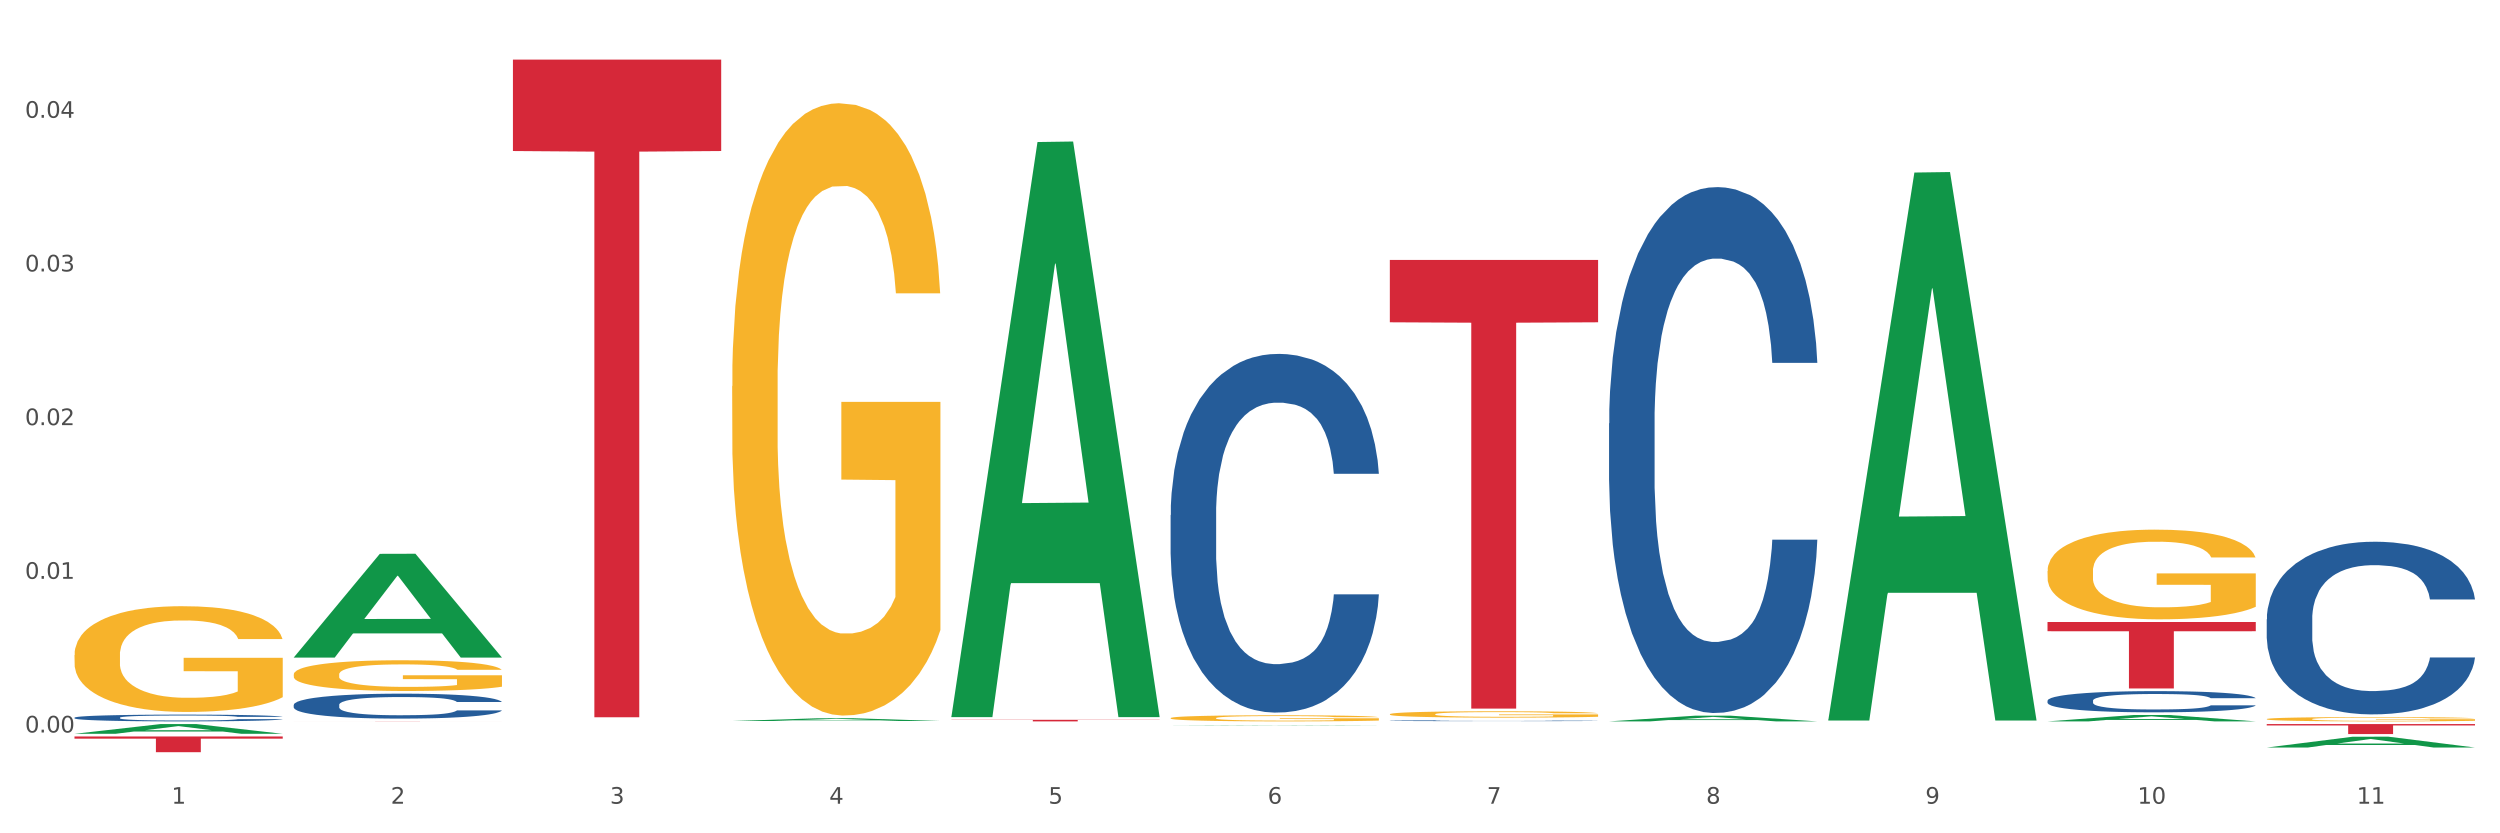 <?xml version="1.0" encoding="utf-8" standalone="no"?>
<!DOCTYPE svg PUBLIC "-//W3C//DTD SVG 1.1//EN"
  "http://www.w3.org/Graphics/SVG/1.1/DTD/svg11.dtd">
<svg xmlns:xlink="http://www.w3.org/1999/xlink" width="1080pt" height="360pt" viewBox="0 0 1080 360" xmlns="http://www.w3.org/2000/svg" version="1.1">
 <rect x="0" y="0" width="1080" height="360" fill="#333333" stroke="none"/>
 <defs>
  <style type="text/css">*{stroke-linejoin: round; stroke-linecap: butt}</style>
 </defs>
 <g id="figure_1">
  <g id="patch_1">
   <path d="M 0 360 
L 1080 360 
L 1080 0 
L 0 0 
z
" style="fill: #ffffff; stroke: #ffffff; stroke-linejoin: miter"/>
  </g>
  <g id="axes_1">
   <g id="matplotlib.axis_1">
    <g id="xtick_1">
     <g id="text_1">
      <!-- 1 -->
      <g style="fill: #4d4d4d" transform="translate(74.106 347.204) scale(0.096 -0.096)">
       <defs>
        <path id="DejaVuSans-31" d="M 794 531 
L 1825 531 
L 1825 4091 
L 703 3866 
L 703 4441 
L 1819 4666 
L 2450 4666 
L 2450 531 
L 3481 531 
L 3481 0 
L 794 0 
L 794 531 
z
" transform="scale(0.016)"/>
       </defs>
       <use xlink:href="#DejaVuSans-31"/>
      </g>
     </g>
    </g>
    <g id="xtick_2">
     <g id="text_2">
      <!-- 2 -->
      <g style="fill: #4d4d4d" transform="translate(168.812 347.204) scale(0.096 -0.096)">
       <defs>
        <path id="DejaVuSans-32" d="M 1228 531 
L 3431 531 
L 3431 0 
L 469 0 
L 469 531 
Q 828 903 1448 1529 
Q 2069 2156 2228 2338 
Q 2531 2678 2651 2914 
Q 2772 3150 2772 3378 
Q 2772 3750 2511 3984 
Q 2250 4219 1831 4219 
Q 1534 4219 1204 4116 
Q 875 4013 500 3803 
L 500 4441 
Q 881 4594 1212 4672 
Q 1544 4750 1819 4750 
Q 2544 4750 2975 4387 
Q 3406 4025 3406 3419 
Q 3406 3131 3298 2873 
Q 3191 2616 2906 2266 
Q 2828 2175 2409 1742 
Q 1991 1309 1228 531 
z
" transform="scale(0.016)"/>
       </defs>
       <use xlink:href="#DejaVuSans-32"/>
      </g>
     </g>
    </g>
    <g id="xtick_3">
     <g id="text_3">
      <!-- 3 -->
      <g style="fill: #4d4d4d" transform="translate(263.517 347.204) scale(0.096 -0.096)">
       <defs>
        <path id="DejaVuSans-33" d="M 2597 2516 
Q 3050 2419 3304 2112 
Q 3559 1806 3559 1356 
Q 3559 666 3084 287 
Q 2609 -91 1734 -91 
Q 1441 -91 1130 -33 
Q 819 25 488 141 
L 488 750 
Q 750 597 1062 519 
Q 1375 441 1716 441 
Q 2309 441 2620 675 
Q 2931 909 2931 1356 
Q 2931 1769 2642 2001 
Q 2353 2234 1838 2234 
L 1294 2234 
L 1294 2753 
L 1863 2753 
Q 2328 2753 2575 2939 
Q 2822 3125 2822 3475 
Q 2822 3834 2567 4026 
Q 2313 4219 1838 4219 
Q 1578 4219 1281 4162 
Q 984 4106 628 3988 
L 628 4550 
Q 988 4650 1302 4700 
Q 1616 4750 1894 4750 
Q 2613 4750 3031 4423 
Q 3450 4097 3450 3541 
Q 3450 3153 3228 2886 
Q 3006 2619 2597 2516 
z
" transform="scale(0.016)"/>
       </defs>
       <use xlink:href="#DejaVuSans-33"/>
      </g>
     </g>
    </g>
    <g id="xtick_4">
     <g id="text_4">
      <!-- 4 -->
      <g style="fill: #4d4d4d" transform="translate(358.223 347.204) scale(0.096 -0.096)">
       <defs>
        <path id="DejaVuSans-34" d="M 2419 4116 
L 825 1625 
L 2419 1625 
L 2419 4116 
z
M 2253 4666 
L 3047 4666 
L 3047 1625 
L 3713 1625 
L 3713 1100 
L 3047 1100 
L 3047 0 
L 2419 0 
L 2419 1100 
L 313 1100 
L 313 1709 
L 2253 4666 
z
" transform="scale(0.016)"/>
       </defs>
       <use xlink:href="#DejaVuSans-34"/>
      </g>
     </g>
    </g>
    <g id="xtick_5">
     <g id="text_5">
      <!-- 5 -->
      <g style="fill: #4d4d4d" transform="translate(452.928 347.204) scale(0.096 -0.096)">
       <defs>
        <path id="DejaVuSans-35" d="M 691 4666 
L 3169 4666 
L 3169 4134 
L 1269 4134 
L 1269 2991 
Q 1406 3038 1543 3061 
Q 1681 3084 1819 3084 
Q 2600 3084 3056 2656 
Q 3513 2228 3513 1497 
Q 3513 744 3044 326 
Q 2575 -91 1722 -91 
Q 1428 -91 1123 -41 
Q 819 9 494 109 
L 494 744 
Q 775 591 1075 516 
Q 1375 441 1709 441 
Q 2250 441 2565 725 
Q 2881 1009 2881 1497 
Q 2881 1984 2565 2268 
Q 2250 2553 1709 2553 
Q 1456 2553 1204 2497 
Q 953 2441 691 2322 
L 691 4666 
z
" transform="scale(0.016)"/>
       </defs>
       <use xlink:href="#DejaVuSans-35"/>
      </g>
     </g>
    </g>
    <g id="xtick_6">
     <g id="text_6">
      <!-- 6 -->
      <g style="fill: #4d4d4d" transform="translate(547.634 347.204) scale(0.096 -0.096)">
       <defs>
        <path id="DejaVuSans-36" d="M 2113 2584 
Q 1688 2584 1439 2293 
Q 1191 2003 1191 1497 
Q 1191 994 1439 701 
Q 1688 409 2113 409 
Q 2538 409 2786 701 
Q 3034 994 3034 1497 
Q 3034 2003 2786 2293 
Q 2538 2584 2113 2584 
z
M 3366 4563 
L 3366 3988 
Q 3128 4100 2886 4159 
Q 2644 4219 2406 4219 
Q 1781 4219 1451 3797 
Q 1122 3375 1075 2522 
Q 1259 2794 1537 2939 
Q 1816 3084 2150 3084 
Q 2853 3084 3261 2657 
Q 3669 2231 3669 1497 
Q 3669 778 3244 343 
Q 2819 -91 2113 -91 
Q 1303 -91 875 529 
Q 447 1150 447 2328 
Q 447 3434 972 4092 
Q 1497 4750 2381 4750 
Q 2619 4750 2861 4703 
Q 3103 4656 3366 4563 
z
" transform="scale(0.016)"/>
       </defs>
       <use xlink:href="#DejaVuSans-36"/>
      </g>
     </g>
    </g>
    <g id="xtick_7">
     <g id="text_7">
      <!-- 7 -->
      <g style="fill: #4d4d4d" transform="translate(642.339 347.204) scale(0.096 -0.096)">
       <defs>
        <path id="DejaVuSans-37" d="M 525 4666 
L 3525 4666 
L 3525 4397 
L 1831 0 
L 1172 0 
L 2766 4134 
L 525 4134 
L 525 4666 
z
" transform="scale(0.016)"/>
       </defs>
       <use xlink:href="#DejaVuSans-37"/>
      </g>
     </g>
    </g>
    <g id="xtick_8">
     <g id="text_8">
      <!-- 8 -->
      <g style="fill: #4d4d4d" transform="translate(737.044 347.204) scale(0.096 -0.096)">
       <defs>
        <path id="DejaVuSans-38" d="M 2034 2216 
Q 1584 2216 1326 1975 
Q 1069 1734 1069 1313 
Q 1069 891 1326 650 
Q 1584 409 2034 409 
Q 2484 409 2743 651 
Q 3003 894 3003 1313 
Q 3003 1734 2745 1975 
Q 2488 2216 2034 2216 
z
M 1403 2484 
Q 997 2584 770 2862 
Q 544 3141 544 3541 
Q 544 4100 942 4425 
Q 1341 4750 2034 4750 
Q 2731 4750 3128 4425 
Q 3525 4100 3525 3541 
Q 3525 3141 3298 2862 
Q 3072 2584 2669 2484 
Q 3125 2378 3379 2068 
Q 3634 1759 3634 1313 
Q 3634 634 3220 271 
Q 2806 -91 2034 -91 
Q 1263 -91 848 271 
Q 434 634 434 1313 
Q 434 1759 690 2068 
Q 947 2378 1403 2484 
z
M 1172 3481 
Q 1172 3119 1398 2916 
Q 1625 2713 2034 2713 
Q 2441 2713 2670 2916 
Q 2900 3119 2900 3481 
Q 2900 3844 2670 4047 
Q 2441 4250 2034 4250 
Q 1625 4250 1398 4047 
Q 1172 3844 1172 3481 
z
" transform="scale(0.016)"/>
       </defs>
       <use xlink:href="#DejaVuSans-38"/>
      </g>
     </g>
    </g>
    <g id="xtick_9">
     <g id="text_9">
      <!-- 9 -->
      <g style="fill: #4d4d4d" transform="translate(831.75 347.204) scale(0.096 -0.096)">
       <defs>
        <path id="DejaVuSans-39" d="M 703 97 
L 703 672 
Q 941 559 1184 500 
Q 1428 441 1663 441 
Q 2288 441 2617 861 
Q 2947 1281 2994 2138 
Q 2813 1869 2534 1725 
Q 2256 1581 1919 1581 
Q 1219 1581 811 2004 
Q 403 2428 403 3163 
Q 403 3881 828 4315 
Q 1253 4750 1959 4750 
Q 2769 4750 3195 4129 
Q 3622 3509 3622 2328 
Q 3622 1225 3098 567 
Q 2575 -91 1691 -91 
Q 1453 -91 1209 -44 
Q 966 3 703 97 
z
M 1959 2075 
Q 2384 2075 2632 2365 
Q 2881 2656 2881 3163 
Q 2881 3666 2632 3958 
Q 2384 4250 1959 4250 
Q 1534 4250 1286 3958 
Q 1038 3666 1038 3163 
Q 1038 2656 1286 2365 
Q 1534 2075 1959 2075 
z
" transform="scale(0.016)"/>
       </defs>
       <use xlink:href="#DejaVuSans-39"/>
      </g>
     </g>
    </g>
    <g id="xtick_10">
     <g id="text_10">
      <!-- 10 -->
      <g style="fill: #4d4d4d" transform="translate(923.401 347.204) scale(0.096 -0.096)">
       <defs>
        <path id="DejaVuSans-30" d="M 2034 4250 
Q 1547 4250 1301 3770 
Q 1056 3291 1056 2328 
Q 1056 1369 1301 889 
Q 1547 409 2034 409 
Q 2525 409 2770 889 
Q 3016 1369 3016 2328 
Q 3016 3291 2770 3770 
Q 2525 4250 2034 4250 
z
M 2034 4750 
Q 2819 4750 3233 4129 
Q 3647 3509 3647 2328 
Q 3647 1150 3233 529 
Q 2819 -91 2034 -91 
Q 1250 -91 836 529 
Q 422 1150 422 2328 
Q 422 3509 836 4129 
Q 1250 4750 2034 4750 
z
" transform="scale(0.016)"/>
       </defs>
       <use xlink:href="#DejaVuSans-31"/>
       <use xlink:href="#DejaVuSans-30" transform="translate(63.623 0)"/>
      </g>
     </g>
    </g>
    <g id="xtick_11">
     <g id="text_11">
      <!-- 11 -->
      <g style="fill: #4d4d4d" transform="translate(1018.107 347.204) scale(0.096 -0.096)">
       <use xlink:href="#DejaVuSans-31"/>
       <use xlink:href="#DejaVuSans-31" transform="translate(63.623 0)"/>
      </g>
     </g>
    </g>
    <g id="xtick_12"/>
    <g id="xtick_13"/>
    <g id="xtick_14"/>
    <g id="xtick_15"/>
    <g id="xtick_16"/>
    <g id="xtick_17"/>
    <g id="xtick_18"/>
    <g id="xtick_19"/>
    <g id="xtick_20"/>
    <g id="xtick_21"/>
   </g>
   <g id="matplotlib.axis_2">
    <g id="ytick_1">
     <g id="text_12">
      <!-- 0.00 -->
      <g style="fill: #4d4d4d" transform="translate(10.8 316.439) scale(0.096 -0.096)">
       <defs>
        <path id="DejaVuSans-2e" d="M 684 794 
L 1344 794 
L 1344 0 
L 684 0 
L 684 794 
z
" transform="scale(0.016)"/>
       </defs>
       <use xlink:href="#DejaVuSans-30"/>
       <use xlink:href="#DejaVuSans-2e" transform="translate(63.623 0)"/>
       <use xlink:href="#DejaVuSans-30" transform="translate(95.41 0)"/>
       <use xlink:href="#DejaVuSans-30" transform="translate(159.033 0)"/>
      </g>
     </g>
    </g>
    <g id="ytick_2">
     <g id="text_13">
      <!-- 0.01 -->
      <g style="fill: #4d4d4d" transform="translate(10.8 250.049) scale(0.096 -0.096)">
       <use xlink:href="#DejaVuSans-30"/>
       <use xlink:href="#DejaVuSans-2e" transform="translate(63.623 0)"/>
       <use xlink:href="#DejaVuSans-30" transform="translate(95.41 0)"/>
       <use xlink:href="#DejaVuSans-31" transform="translate(159.033 0)"/>
      </g>
     </g>
    </g>
    <g id="ytick_3">
     <g id="text_14">
      <!-- 0.02 -->
      <g style="fill: #4d4d4d" transform="translate(10.8 183.659) scale(0.096 -0.096)">
       <use xlink:href="#DejaVuSans-30"/>
       <use xlink:href="#DejaVuSans-2e" transform="translate(63.623 0)"/>
       <use xlink:href="#DejaVuSans-30" transform="translate(95.41 0)"/>
       <use xlink:href="#DejaVuSans-32" transform="translate(159.033 0)"/>
      </g>
     </g>
    </g>
    <g id="ytick_4">
     <g id="text_15">
      <!-- 0.03 -->
      <g style="fill: #4d4d4d" transform="translate(10.8 117.269) scale(0.096 -0.096)">
       <use xlink:href="#DejaVuSans-30"/>
       <use xlink:href="#DejaVuSans-2e" transform="translate(63.623 0)"/>
       <use xlink:href="#DejaVuSans-30" transform="translate(95.41 0)"/>
       <use xlink:href="#DejaVuSans-33" transform="translate(159.033 0)"/>
      </g>
     </g>
    </g>
    <g id="ytick_5">
     <g id="text_16">
      <!-- 0.04 -->
      <g style="fill: #4d4d4d" transform="translate(10.8 50.879) scale(0.096 -0.096)">
       <use xlink:href="#DejaVuSans-30"/>
       <use xlink:href="#DejaVuSans-2e" transform="translate(63.623 0)"/>
       <use xlink:href="#DejaVuSans-30" transform="translate(95.41 0)"/>
       <use xlink:href="#DejaVuSans-34" transform="translate(159.033 0)"/>
      </g>
     </g>
    </g>
    <g id="ytick_6"/>
    <g id="ytick_7"/>
    <g id="ytick_8"/>
    <g id="ytick_9"/>
   </g>
   <g id="PolyCollection_1">
    <path d="M 32.175 316.997 
L 32.268 316.993 
L 69.369 312.796 
L 84.766 312.792 
L 122.145 317.005 
L 104.337 317.005 
L 96.267 316.024 
L 57.96 316.024 
L 57.682 316.04 
L 49.891 317.005 
L 32.175 317.005 
L 32.175 316.997 
L 62.783 315.438 
L 91.444 315.434 
L 77.253 313.69 
L 77.067 313.682 
L 76.882 313.694 
L 62.691 315.434 
L 62.783 315.438 
L 32.175 316.997 
z
" clip-path="url(#pde86d9f22f)" style="fill: #109648"/>
    <path d="M 695.113 182.911 
L 695.22 182.703 
L 695.22 176.894 
L 695.539 169.009 
L 696.709 154.485 
L 698.197 143.488 
L 700.75 130.624 
L 702.132 125.229 
L 703.94 119.212 
L 707.662 109.46 
L 711.916 101.161 
L 714.894 96.596 
L 717.127 93.691 
L 722.126 88.504 
L 724.997 86.222 
L 727.975 84.354 
L 730.527 83.109 
L 734.781 81.657 
L 738.184 81.035 
L 742.119 80.827 
L 745.416 81.035 
L 749.776 81.865 
L 756.157 84.354 
L 758.603 85.807 
L 761.9 88.297 
L 765.303 91.616 
L 768.068 94.936 
L 771.258 99.708 
L 774.555 105.933 
L 777.746 113.818 
L 779.979 121.08 
L 781.787 128.757 
L 783.382 138.094 
L 784.552 148.26 
L 785.084 156.767 
L 765.622 156.767 
L 765.09 149.09 
L 764.027 140.791 
L 762.963 135.189 
L 761.793 130.624 
L 759.985 125.437 
L 758.39 122.117 
L 755.732 118.175 
L 753.286 115.685 
L 751.265 114.233 
L 748.819 112.988 
L 743.608 111.743 
L 739.886 111.743 
L 737.546 112.158 
L 734.675 113.195 
L 732.229 114.648 
L 729.357 117.137 
L 727.124 119.835 
L 724.891 123.362 
L 723.615 125.852 
L 721.7 130.417 
L 720.424 134.151 
L 718.723 140.583 
L 717.765 145.148 
L 716.064 156.975 
L 715.319 165.689 
L 715 171.707 
L 714.788 178.346 
L 714.788 210.714 
L 715.426 225.238 
L 715.958 231.463 
L 716.808 238.517 
L 718.404 247.647 
L 720.743 256.569 
L 723.189 263.001 
L 725.21 266.943 
L 727.124 269.848 
L 729.038 272.13 
L 731.378 274.205 
L 733.292 275.45 
L 736.164 276.695 
L 739.567 277.318 
L 742.225 277.318 
L 747.649 276.28 
L 750.095 275.243 
L 752.435 273.79 
L 754.987 271.508 
L 757.008 269.018 
L 758.178 267.151 
L 760.092 263.208 
L 761.581 259.059 
L 762.857 254.286 
L 763.708 250.137 
L 764.665 243.912 
L 765.409 236.858 
L 765.622 233.123 
L 785.084 233.123 
L 784.658 240.592 
L 783.914 247.854 
L 782.425 257.606 
L 781.255 263.208 
L 779.447 270.056 
L 777.533 275.865 
L 774.874 282.297 
L 772.428 287.069 
L 769.876 291.219 
L 767.111 294.954 
L 762.112 300.141 
L 760.305 301.594 
L 756.476 304.083 
L 753.498 305.536 
L 749.138 306.988 
L 744.671 307.818 
L 739.992 308.026 
L 735.845 307.611 
L 731.272 306.366 
L 728.4 305.121 
L 725.21 303.253 
L 721.488 300.349 
L 717.978 296.821 
L 714.681 292.672 
L 711.597 287.899 
L 708.726 282.505 
L 705.004 273.583 
L 702.239 264.868 
L 700.218 256.776 
L 698.836 249.929 
L 697.453 241.215 
L 696.709 235.198 
L 695.539 220.674 
L 695.113 207.187 
L 695.113 182.911 
z
" clip-path="url(#pde86d9f22f)" style="fill: #255c99"/>
    <path d="M 884.524 302.682 
L 884.631 302.674 
L 884.631 302.44 
L 884.95 302.122 
L 886.12 301.536 
L 887.608 301.093 
L 890.161 300.574 
L 891.543 300.356 
L 893.351 300.114 
L 897.073 299.72 
L 901.327 299.386 
L 904.305 299.202 
L 906.538 299.085 
L 911.537 298.875 
L 914.408 298.783 
L 917.386 298.708 
L 919.938 298.658 
L 924.192 298.599 
L 927.595 298.574 
L 931.53 298.566 
L 934.827 298.574 
L 939.187 298.608 
L 945.568 298.708 
L 948.014 298.767 
L 951.311 298.867 
L 954.714 299.001 
L 957.479 299.135 
L 960.669 299.327 
L 963.966 299.578 
L 967.157 299.896 
L 969.39 300.189 
L 971.198 300.499 
L 972.793 300.875 
L 973.963 301.285 
L 974.495 301.628 
L 955.033 301.628 
L 954.501 301.319 
L 953.438 300.984 
L 952.374 300.758 
L 951.204 300.574 
L 949.396 300.365 
L 947.801 300.231 
L 945.143 300.072 
L 942.697 299.971 
L 940.676 299.913 
L 938.23 299.863 
L 933.019 299.813 
L 929.297 299.813 
L 926.957 299.829 
L 924.086 299.871 
L 921.64 299.93 
L 918.768 300.03 
L 916.535 300.139 
L 914.302 300.281 
L 913.026 300.381 
L 911.111 300.566 
L 909.835 300.716 
L 908.134 300.976 
L 907.176 301.16 
L 905.475 301.636 
L 904.73 301.988 
L 904.411 302.231 
L 904.199 302.498 
L 904.199 303.804 
L 904.837 304.389 
L 905.368 304.64 
L 906.219 304.925 
L 907.814 305.293 
L 910.154 305.653 
L 912.6 305.912 
L 914.621 306.071 
L 916.535 306.188 
L 918.449 306.28 
L 920.789 306.364 
L 922.703 306.414 
L 925.575 306.464 
L 928.978 306.489 
L 931.636 306.489 
L 937.06 306.447 
L 939.506 306.406 
L 941.846 306.347 
L 944.398 306.255 
L 946.419 306.155 
L 947.589 306.079 
L 949.503 305.92 
L 950.992 305.753 
L 952.268 305.561 
L 953.119 305.393 
L 954.076 305.142 
L 954.82 304.858 
L 955.033 304.707 
L 974.495 304.707 
L 974.069 305.008 
L 973.325 305.301 
L 971.836 305.694 
L 970.666 305.92 
L 968.858 306.196 
L 966.944 306.431 
L 964.285 306.69 
L 961.839 306.883 
L 959.287 307.05 
L 956.522 307.2 
L 951.523 307.41 
L 949.715 307.468 
L 945.887 307.569 
L 942.909 307.627 
L 938.549 307.686 
L 934.082 307.719 
L 929.403 307.728 
L 925.256 307.711 
L 920.683 307.661 
L 917.811 307.61 
L 914.621 307.535 
L 910.899 307.418 
L 907.389 307.276 
L 904.092 307.108 
L 901.008 306.916 
L 898.137 306.698 
L 894.415 306.339 
L 891.65 305.987 
L 889.629 305.661 
L 888.246 305.385 
L 886.864 305.033 
L 886.12 304.791 
L 884.95 304.205 
L 884.524 303.661 
L 884.524 302.682 
z
" clip-path="url(#pde86d9f22f)" style="fill: #255c99"/>
    <path d="M 979.23 267.543 
L 979.336 267.475 
L 979.336 265.567 
L 979.655 262.978 
L 980.825 258.209 
L 982.314 254.598 
L 984.866 250.374 
L 986.249 248.603 
L 988.057 246.627 
L 991.779 243.425 
L 996.033 240.7 
L 999.01 239.201 
L 1001.244 238.248 
L 1006.242 236.544 
L 1009.114 235.795 
L 1012.091 235.182 
L 1014.644 234.773 
L 1018.898 234.296 
L 1022.301 234.092 
L 1026.236 234.024 
L 1029.532 234.092 
L 1033.893 234.364 
L 1040.273 235.182 
L 1042.719 235.659 
L 1046.016 236.476 
L 1049.419 237.566 
L 1052.184 238.656 
L 1055.375 240.223 
L 1058.672 242.267 
L 1061.862 244.856 
L 1064.095 247.241 
L 1065.903 249.761 
L 1067.498 252.827 
L 1068.668 256.165 
L 1069.2 258.959 
L 1049.738 258.959 
L 1049.207 256.438 
L 1048.143 253.713 
L 1047.08 251.873 
L 1045.91 250.374 
L 1044.102 248.671 
L 1042.507 247.581 
L 1039.848 246.287 
L 1037.402 245.469 
L 1035.381 244.992 
L 1032.935 244.584 
L 1027.724 244.175 
L 1024.002 244.175 
L 1021.663 244.311 
L 1018.791 244.652 
L 1016.345 245.129 
L 1013.474 245.946 
L 1011.24 246.832 
L 1009.007 247.99 
L 1007.731 248.807 
L 1005.817 250.306 
L 1004.541 251.533 
L 1002.839 253.645 
L 1001.882 255.143 
L 1000.18 259.027 
L 999.436 261.888 
L 999.117 263.864 
L 998.904 266.044 
L 998.904 276.672 
L 999.542 281.441 
L 1000.074 283.485 
L 1000.925 285.801 
L 1002.52 288.799 
L 1004.86 291.728 
L 1007.306 293.84 
L 1009.326 295.135 
L 1011.24 296.088 
L 1013.155 296.838 
L 1015.494 297.519 
L 1017.409 297.928 
L 1020.28 298.337 
L 1023.683 298.541 
L 1026.342 298.541 
L 1031.766 298.2 
L 1034.212 297.86 
L 1036.551 297.383 
L 1039.104 296.633 
L 1041.124 295.816 
L 1042.294 295.203 
L 1044.208 293.908 
L 1045.697 292.546 
L 1046.973 290.979 
L 1047.824 289.616 
L 1048.781 287.572 
L 1049.526 285.256 
L 1049.738 284.03 
L 1069.2 284.03 
L 1068.775 286.482 
L 1068.03 288.867 
L 1066.541 292.069 
L 1065.371 293.908 
L 1063.564 296.156 
L 1061.649 298.064 
L 1058.991 300.176 
L 1056.545 301.743 
L 1053.992 303.106 
L 1051.227 304.332 
L 1046.229 306.035 
L 1044.421 306.512 
L 1040.592 307.329 
L 1037.615 307.806 
L 1033.254 308.283 
L 1028.788 308.556 
L 1024.109 308.624 
L 1019.961 308.488 
L 1015.388 308.079 
L 1012.517 307.67 
L 1009.326 307.057 
L 1005.604 306.103 
L 1002.095 304.945 
L 998.798 303.582 
L 995.714 302.015 
L 992.842 300.244 
L 989.12 297.315 
L 986.355 294.453 
L 984.334 291.796 
L 982.952 289.548 
L 981.569 286.687 
L 980.825 284.711 
L 979.655 279.942 
L 979.23 275.514 
L 979.23 267.543 
z
" clip-path="url(#pde86d9f22f)" style="fill: #255c99"/>
    <path d="M 126.88 304.503 
L 126.987 304.494 
L 126.987 304.218 
L 127.306 303.844 
L 128.476 303.155 
L 129.965 302.634 
L 132.517 302.023 
L 133.899 301.767 
L 135.707 301.482 
L 139.43 301.02 
L 143.683 300.626 
L 146.661 300.409 
L 148.894 300.272 
L 153.893 300.026 
L 156.764 299.917 
L 159.742 299.829 
L 162.294 299.77 
L 166.548 299.701 
L 169.951 299.671 
L 173.886 299.661 
L 177.183 299.671 
L 181.543 299.711 
L 187.924 299.829 
L 190.37 299.898 
L 193.667 300.016 
L 197.07 300.173 
L 199.835 300.331 
L 203.025 300.557 
L 206.322 300.852 
L 209.513 301.226 
L 211.746 301.571 
L 213.554 301.935 
L 215.149 302.378 
L 216.319 302.86 
L 216.851 303.263 
L 197.389 303.263 
L 196.857 302.899 
L 195.794 302.506 
L 194.73 302.24 
L 193.561 302.023 
L 191.753 301.777 
L 190.157 301.62 
L 187.499 301.433 
L 185.053 301.315 
L 183.032 301.246 
L 180.586 301.187 
L 175.375 301.128 
L 171.653 301.128 
L 169.313 301.147 
L 166.442 301.197 
L 163.996 301.266 
L 161.124 301.384 
L 158.891 301.512 
L 156.658 301.679 
L 155.382 301.797 
L 153.467 302.014 
L 152.191 302.191 
L 150.49 302.496 
L 149.533 302.712 
L 147.831 303.273 
L 147.087 303.687 
L 146.768 303.972 
L 146.555 304.287 
L 146.555 305.822 
L 147.193 306.511 
L 147.725 306.806 
L 148.575 307.141 
L 150.171 307.574 
L 152.51 307.997 
L 154.956 308.302 
L 156.977 308.489 
L 158.891 308.627 
L 160.805 308.735 
L 163.145 308.834 
L 165.059 308.893 
L 167.931 308.952 
L 171.334 308.981 
L 173.993 308.981 
L 179.416 308.932 
L 181.862 308.883 
L 184.202 308.814 
L 186.754 308.706 
L 188.775 308.588 
L 189.945 308.499 
L 191.859 308.312 
L 193.348 308.115 
L 194.624 307.889 
L 195.475 307.692 
L 196.432 307.397 
L 197.176 307.062 
L 197.389 306.885 
L 216.851 306.885 
L 216.425 307.239 
L 215.681 307.584 
L 214.192 308.046 
L 213.022 308.312 
L 211.214 308.637 
L 209.3 308.912 
L 206.641 309.218 
L 204.195 309.444 
L 201.643 309.641 
L 198.878 309.818 
L 193.88 310.064 
L 192.072 310.133 
L 188.243 310.251 
L 185.265 310.32 
L 180.905 310.389 
L 176.439 310.428 
L 171.759 310.438 
L 167.612 310.418 
L 163.039 310.359 
L 160.167 310.3 
L 156.977 310.212 
L 153.255 310.074 
L 149.745 309.906 
L 146.448 309.71 
L 143.364 309.483 
L 140.493 309.227 
L 136.771 308.804 
L 134.006 308.391 
L 131.985 308.007 
L 130.603 307.682 
L 129.22 307.269 
L 128.476 306.984 
L 127.306 306.295 
L 126.88 305.655 
L 126.88 304.503 
z
" clip-path="url(#pde86d9f22f)" style="fill: #255c99"/>
    <path d="M 32.175 310.03 
L 32.281 310.027 
L 32.281 309.952 
L 32.6 309.851 
L 33.77 309.663 
L 35.259 309.521 
L 37.811 309.356 
L 39.194 309.286 
L 41.002 309.208 
L 44.724 309.083 
L 48.978 308.976 
L 51.956 308.917 
L 54.189 308.879 
L 59.187 308.812 
L 62.059 308.783 
L 65.036 308.759 
L 67.589 308.743 
L 71.843 308.724 
L 75.246 308.716 
L 79.181 308.713 
L 82.477 308.716 
L 86.838 308.727 
L 93.219 308.759 
L 95.665 308.778 
L 98.961 308.81 
L 102.365 308.853 
L 105.13 308.895 
L 108.32 308.957 
L 111.617 309.037 
L 114.807 309.139 
L 117.041 309.232 
L 118.848 309.331 
L 120.444 309.452 
L 121.613 309.583 
L 122.145 309.693 
L 102.684 309.693 
L 102.152 309.594 
L 101.088 309.487 
L 100.025 309.414 
L 98.855 309.356 
L 97.047 309.289 
L 95.452 309.246 
L 92.793 309.195 
L 90.347 309.163 
L 88.327 309.144 
L 85.881 309.128 
L 80.67 309.112 
L 76.947 309.112 
L 74.608 309.117 
L 71.736 309.131 
L 69.29 309.15 
L 66.419 309.182 
L 64.186 309.216 
L 61.952 309.262 
L 60.676 309.294 
L 58.762 309.353 
L 57.486 309.401 
L 55.784 309.484 
L 54.827 309.543 
L 53.126 309.695 
L 52.381 309.808 
L 52.062 309.885 
L 51.849 309.971 
L 51.849 310.388 
L 52.487 310.576 
L 53.019 310.656 
L 53.87 310.747 
L 55.465 310.865 
L 57.805 310.98 
L 60.251 311.063 
L 62.271 311.114 
L 64.186 311.151 
L 66.1 311.181 
L 68.44 311.207 
L 70.354 311.223 
L 73.225 311.239 
L 76.628 311.247 
L 79.287 311.247 
L 84.711 311.234 
L 87.157 311.221 
L 89.496 311.202 
L 92.049 311.172 
L 94.069 311.14 
L 95.239 311.116 
L 97.153 311.065 
L 98.642 311.012 
L 99.919 310.95 
L 100.769 310.897 
L 101.726 310.817 
L 102.471 310.726 
L 102.684 310.677 
L 122.145 310.677 
L 121.72 310.774 
L 120.975 310.867 
L 119.487 310.993 
L 118.317 311.065 
L 116.509 311.154 
L 114.595 311.229 
L 111.936 311.312 
L 109.49 311.373 
L 106.937 311.427 
L 104.172 311.475 
L 99.174 311.542 
L 97.366 311.56 
L 93.538 311.593 
L 90.56 311.611 
L 86.2 311.63 
L 81.733 311.641 
L 77.054 311.643 
L 72.906 311.638 
L 68.333 311.622 
L 65.462 311.606 
L 62.271 311.582 
L 58.549 311.544 
L 55.04 311.499 
L 51.743 311.445 
L 48.659 311.384 
L 45.788 311.314 
L 42.065 311.199 
L 39.3 311.087 
L 37.28 310.982 
L 35.897 310.894 
L 34.515 310.782 
L 33.77 310.704 
L 32.6 310.517 
L 32.175 310.343 
L 32.175 310.03 
z
" clip-path="url(#pde86d9f22f)" style="fill: #255c99"/>
    <path d="M 32.175 318.153 
L 122.145 318.153 
L 122.145 319.098 
L 86.754 319.104 
L 86.754 324.95 
L 67.353 324.95 
L 67.353 319.104 
L 32.175 319.098 
L 32.175 318.159 
L 32.175 318.153 
z
" clip-path="url(#pde86d9f22f)" style="fill: #d62839"/>
    <path d="M 126.88 311.586 
L 216.851 311.586 
L 216.851 311.594 
L 181.46 311.594 
L 181.46 311.643 
L 162.058 311.643 
L 162.058 311.594 
L 126.88 311.594 
L 126.88 311.586 
L 126.88 311.586 
z
" clip-path="url(#pde86d9f22f)" style="fill: #d62839"/>
    <path d="M 221.586 25.759 
L 311.556 25.759 
L 311.556 65.24 
L 276.165 65.506 
L 276.165 309.856 
L 256.764 309.856 
L 256.764 65.506 
L 221.586 65.24 
L 221.586 26.026 
L 221.586 25.759 
z
" clip-path="url(#pde86d9f22f)" style="fill: #d62839"/>
    <path d="M 410.997 310.957 
L 500.967 310.957 
L 500.967 311.052 
L 465.576 311.053 
L 465.576 311.643 
L 446.175 311.643 
L 446.175 311.053 
L 410.997 311.052 
L 410.997 310.958 
L 410.997 310.957 
z
" clip-path="url(#pde86d9f22f)" style="fill: #d62839"/>
    <path d="M 600.408 112.292 
L 690.378 112.292 
L 690.378 139.227 
L 654.987 139.409 
L 654.987 306.118 
L 635.586 306.118 
L 635.586 139.409 
L 600.408 139.227 
L 600.408 112.474 
L 600.408 112.292 
z
" clip-path="url(#pde86d9f22f)" style="fill: #d62839"/>
    <path d="M 884.524 268.701 
L 974.495 268.701 
L 974.495 272.691 
L 939.103 272.718 
L 939.103 297.418 
L 919.702 297.418 
L 919.702 272.718 
L 884.524 272.691 
L 884.524 268.728 
L 884.524 268.701 
z
" clip-path="url(#pde86d9f22f)" style="fill: #d62839"/>
    <path d="M 979.23 312.792 
L 1069.2 312.792 
L 1069.2 313.391 
L 1033.809 313.395 
L 1033.809 317.105 
L 1014.408 317.105 
L 1014.408 313.395 
L 979.23 313.391 
L 979.23 312.796 
L 979.23 312.792 
z
" clip-path="url(#pde86d9f22f)" style="fill: #d62839"/>
    <path d="M 32.175 282.989 
L 32.281 282.948 
L 32.281 281.446 
L 32.494 280.152 
L 33.556 277.023 
L 35.149 274.436 
L 36.318 273.059 
L 37.486 271.932 
L 38.867 270.806 
L 40.567 269.638 
L 43.647 267.927 
L 45.559 267.051 
L 47.896 266.133 
L 52.145 264.798 
L 55.225 264.046 
L 58.412 263.421 
L 63.617 262.67 
L 67.016 262.336 
L 70.627 262.085 
L 74.983 261.919 
L 78.275 261.877 
L 85.499 262.002 
L 91.659 262.377 
L 94.634 262.67 
L 98.458 263.17 
L 100.476 263.504 
L 103.769 264.172 
L 107.168 265.048 
L 109.505 265.799 
L 113.01 267.218 
L 115.666 268.636 
L 118.109 270.389 
L 119.383 271.599 
L 120.339 272.725 
L 121.189 274.019 
L 122.039 276.063 
L 102.919 276.063 
L 102.175 274.603 
L 101.007 273.226 
L 99.307 271.891 
L 97.82 271.056 
L 95.271 270.013 
L 92.934 269.346 
L 90.491 268.845 
L 87.517 268.428 
L 85.18 268.219 
L 81.887 268.052 
L 75.407 268.094 
L 71.052 268.428 
L 68.078 268.845 
L 66.166 269.22 
L 64.467 269.638 
L 62.555 270.222 
L 60.324 271.098 
L 58.731 271.891 
L 57.137 272.892 
L 55.863 273.893 
L 54.694 275.062 
L 53.738 276.314 
L 52.995 277.607 
L 52.357 279.193 
L 51.826 281.821 
L 51.826 287.537 
L 52.039 288.831 
L 52.57 290.542 
L 53.207 291.835 
L 54.269 293.379 
L 55.225 294.422 
L 57.031 295.924 
L 59.049 297.176 
L 60.643 297.969 
L 62.236 298.636 
L 64.998 299.554 
L 68.078 300.305 
L 70.734 300.764 
L 74.345 301.181 
L 76.788 301.348 
L 78.913 301.432 
L 84.118 301.432 
L 87.835 301.307 
L 91.978 301.014 
L 95.165 300.639 
L 97.82 300.18 
L 100.795 299.429 
L 102.707 298.72 
L 102.707 289.999 
L 79.338 289.957 
L 79.338 284.158 
L 122.145 284.158 
L 122.145 301.181 
L 120.339 302.058 
L 118.321 302.85 
L 116.197 303.56 
L 113.01 304.436 
L 109.186 305.27 
L 105.787 305.855 
L 102.175 306.355 
L 97.927 306.814 
L 92.403 307.231 
L 89.004 307.398 
L 84.755 307.524 
L 79.763 307.565 
L 75.407 307.482 
L 71.159 307.273 
L 66.697 306.898 
L 62.342 306.355 
L 59.049 305.813 
L 55.756 305.145 
L 52.251 304.269 
L 49.489 303.434 
L 47.365 302.683 
L 45.028 301.724 
L 42.479 300.472 
L 40.567 299.345 
L 38.867 298.177 
L 37.061 296.675 
L 35.787 295.382 
L 34.512 293.754 
L 33.768 292.544 
L 32.919 290.667 
L 32.281 288.038 
L 32.175 282.989 
z
" clip-path="url(#pde86d9f22f)" style="fill: #f7b32b"/>
    <path d="M 600.408 311.337 
L 600.514 311.337 
L 600.514 311.327 
L 600.833 311.314 
L 602.003 311.291 
L 603.492 311.273 
L 606.044 311.252 
L 607.427 311.243 
L 609.235 311.233 
L 612.957 311.217 
L 617.211 311.203 
L 620.189 311.196 
L 622.422 311.191 
L 627.42 311.183 
L 630.292 311.179 
L 633.269 311.176 
L 635.822 311.174 
L 640.076 311.171 
L 643.479 311.17 
L 647.414 311.17 
L 650.71 311.17 
L 655.071 311.172 
L 661.451 311.176 
L 663.897 311.178 
L 667.194 311.182 
L 670.597 311.188 
L 673.362 311.193 
L 676.553 311.201 
L 679.85 311.211 
L 683.04 311.224 
L 685.273 311.236 
L 687.081 311.249 
L 688.677 311.264 
L 689.846 311.28 
L 690.378 311.294 
L 670.916 311.294 
L 670.385 311.282 
L 669.321 311.268 
L 668.258 311.259 
L 667.088 311.252 
L 665.28 311.243 
L 663.685 311.238 
L 661.026 311.231 
L 658.58 311.227 
L 656.559 311.225 
L 654.113 311.223 
L 648.902 311.221 
L 645.18 311.221 
L 642.841 311.221 
L 639.969 311.223 
L 637.523 311.225 
L 634.652 311.229 
L 632.419 311.234 
L 630.185 311.24 
L 628.909 311.244 
L 626.995 311.251 
L 625.719 311.257 
L 624.017 311.268 
L 623.06 311.275 
L 621.358 311.295 
L 620.614 311.309 
L 620.295 311.319 
L 620.082 311.33 
L 620.082 311.383 
L 620.72 311.407 
L 621.252 311.417 
L 622.103 311.428 
L 623.698 311.443 
L 626.038 311.458 
L 628.484 311.469 
L 630.504 311.475 
L 632.419 311.48 
L 634.333 311.483 
L 636.672 311.487 
L 638.587 311.489 
L 641.458 311.491 
L 644.861 311.492 
L 647.52 311.492 
L 652.944 311.49 
L 655.39 311.489 
L 657.729 311.486 
L 660.282 311.482 
L 662.302 311.478 
L 663.472 311.475 
L 665.386 311.469 
L 666.875 311.462 
L 668.151 311.454 
L 669.002 311.447 
L 669.959 311.437 
L 670.704 311.426 
L 670.916 311.42 
L 690.378 311.42 
L 689.953 311.432 
L 689.208 311.444 
L 687.719 311.46 
L 686.55 311.469 
L 684.742 311.48 
L 682.827 311.49 
L 680.169 311.5 
L 677.723 311.508 
L 675.17 311.515 
L 672.405 311.521 
L 667.407 311.529 
L 665.599 311.532 
L 661.771 311.536 
L 658.793 311.538 
L 654.433 311.541 
L 649.966 311.542 
L 645.287 311.542 
L 641.139 311.542 
L 636.566 311.54 
L 633.695 311.538 
L 630.504 311.534 
L 626.782 311.53 
L 623.273 311.524 
L 619.976 311.517 
L 616.892 311.509 
L 614.02 311.5 
L 610.298 311.486 
L 607.533 311.472 
L 605.513 311.458 
L 604.13 311.447 
L 602.748 311.433 
L 602.003 311.423 
L 600.833 311.399 
L 600.408 311.377 
L 600.408 311.337 
z
" clip-path="url(#pde86d9f22f)" style="fill: #255c99"/>
    <path d="M 505.702 222.509 
L 505.809 222.367 
L 505.809 218.405 
L 506.128 213.027 
L 507.298 203.12 
L 508.786 195.62 
L 511.339 186.845 
L 512.721 183.166 
L 514.529 179.062 
L 518.251 172.41 
L 522.505 166.749 
L 525.483 163.636 
L 527.716 161.655 
L 532.715 158.117 
L 535.586 156.56 
L 538.564 155.286 
L 541.116 154.437 
L 545.37 153.446 
L 548.773 153.022 
L 552.708 152.88 
L 556.005 153.022 
L 560.365 153.588 
L 566.746 155.286 
L 569.192 156.277 
L 572.489 157.975 
L 575.892 160.239 
L 578.657 162.504 
L 581.847 165.759 
L 585.144 170.004 
L 588.335 175.382 
L 590.568 180.335 
L 592.376 185.572 
L 593.971 191.94 
L 595.141 198.875 
L 595.673 204.677 
L 576.211 204.677 
L 575.679 199.441 
L 574.616 193.78 
L 573.552 189.959 
L 572.382 186.845 
L 570.575 183.307 
L 568.979 181.043 
L 566.321 178.354 
L 563.875 176.656 
L 561.854 175.665 
L 559.408 174.816 
L 554.197 173.967 
L 550.475 173.967 
L 548.135 174.25 
L 545.264 174.958 
L 542.818 175.948 
L 539.946 177.646 
L 537.713 179.486 
L 535.48 181.892 
L 534.204 183.59 
L 532.289 186.704 
L 531.013 189.251 
L 529.312 193.638 
L 528.354 196.752 
L 526.653 204.818 
L 525.908 210.762 
L 525.589 214.866 
L 525.377 219.395 
L 525.377 241.472 
L 526.015 251.379 
L 526.547 255.625 
L 527.397 260.436 
L 528.993 266.663 
L 531.332 272.749 
L 533.778 277.136 
L 535.799 279.825 
L 537.713 281.806 
L 539.627 283.363 
L 541.967 284.778 
L 543.881 285.627 
L 546.753 286.476 
L 550.156 286.901 
L 552.814 286.901 
L 558.238 286.193 
L 560.684 285.485 
L 563.024 284.495 
L 565.576 282.938 
L 567.597 281.24 
L 568.767 279.966 
L 570.681 277.277 
L 572.17 274.447 
L 573.446 271.192 
L 574.297 268.361 
L 575.254 264.116 
L 575.998 259.304 
L 576.211 256.757 
L 595.673 256.757 
L 595.247 261.851 
L 594.503 266.805 
L 593.014 273.456 
L 591.844 277.277 
L 590.036 281.947 
L 588.122 285.91 
L 585.463 290.297 
L 583.017 293.552 
L 580.465 296.383 
L 577.7 298.93 
L 572.701 302.468 
L 570.894 303.459 
L 567.065 305.157 
L 564.087 306.148 
L 559.727 307.138 
L 555.26 307.704 
L 550.581 307.846 
L 546.434 307.563 
L 541.861 306.714 
L 538.989 305.864 
L 535.799 304.591 
L 532.077 302.609 
L 528.567 300.204 
L 525.27 297.373 
L 522.186 294.118 
L 519.315 290.439 
L 515.593 284.353 
L 512.828 278.409 
L 510.807 272.89 
L 509.425 268.22 
L 508.042 262.276 
L 507.298 258.172 
L 506.128 248.265 
L 505.702 239.067 
L 505.702 222.509 
z
" clip-path="url(#pde86d9f22f)" style="fill: #255c99"/>
    <path d="M 979.23 310.637 
L 979.336 310.635 
L 979.336 310.574 
L 979.548 310.521 
L 980.611 310.392 
L 982.204 310.286 
L 983.372 310.23 
L 984.541 310.184 
L 985.922 310.138 
L 987.621 310.09 
L 990.702 310.02 
L 992.614 309.984 
L 994.951 309.946 
L 999.2 309.892 
L 1002.28 309.861 
L 1005.467 309.835 
L 1010.672 309.805 
L 1014.071 309.791 
L 1017.682 309.781 
L 1022.037 309.774 
L 1025.33 309.772 
L 1032.553 309.777 
L 1038.714 309.793 
L 1041.688 309.805 
L 1045.512 309.825 
L 1047.531 309.839 
L 1050.824 309.866 
L 1054.223 309.902 
L 1056.56 309.933 
L 1060.065 309.991 
L 1062.72 310.049 
L 1065.164 310.121 
L 1066.438 310.17 
L 1067.394 310.216 
L 1068.244 310.269 
L 1069.094 310.353 
L 1049.974 310.353 
L 1049.23 310.293 
L 1048.062 310.237 
L 1046.362 310.182 
L 1044.875 310.148 
L 1042.326 310.105 
L 1039.989 310.078 
L 1037.546 310.057 
L 1034.572 310.04 
L 1032.235 310.032 
L 1028.942 310.025 
L 1022.462 310.027 
L 1018.107 310.04 
L 1015.133 310.057 
L 1013.221 310.073 
L 1011.521 310.09 
L 1009.609 310.114 
L 1007.379 310.15 
L 1005.785 310.182 
L 1004.192 310.223 
L 1002.917 310.264 
L 1001.749 310.312 
L 1000.793 310.363 
L 1000.049 310.416 
L 999.412 310.481 
L 998.881 310.589 
L 998.881 310.823 
L 999.093 310.876 
L 999.624 310.946 
L 1000.262 310.999 
L 1001.324 311.062 
L 1002.28 311.105 
L 1004.086 311.167 
L 1006.104 311.218 
L 1007.697 311.25 
L 1009.291 311.278 
L 1012.052 311.315 
L 1015.133 311.346 
L 1017.788 311.365 
L 1021.4 311.382 
L 1023.843 311.389 
L 1025.968 311.392 
L 1031.172 311.392 
L 1034.89 311.387 
L 1039.033 311.375 
L 1042.22 311.36 
L 1044.875 311.341 
L 1047.849 311.31 
L 1049.761 311.281 
L 1049.761 310.924 
L 1026.392 310.922 
L 1026.392 310.685 
L 1069.2 310.685 
L 1069.2 311.382 
L 1067.394 311.418 
L 1065.376 311.45 
L 1063.252 311.479 
L 1060.065 311.515 
L 1056.241 311.549 
L 1052.842 311.573 
L 1049.23 311.594 
L 1044.981 311.613 
L 1039.458 311.63 
L 1036.059 311.637 
L 1031.81 311.642 
L 1026.817 311.643 
L 1022.462 311.64 
L 1018.213 311.631 
L 1013.752 311.616 
L 1009.397 311.594 
L 1006.104 311.572 
L 1002.811 311.544 
L 999.306 311.508 
L 996.544 311.474 
L 994.42 311.443 
L 992.083 311.404 
L 989.533 311.353 
L 987.621 311.307 
L 985.922 311.259 
L 984.116 311.197 
L 982.841 311.144 
L 981.567 311.078 
L 980.823 311.028 
L 979.973 310.951 
L 979.336 310.844 
L 979.23 310.637 
z
" clip-path="url(#pde86d9f22f)" style="fill: #f7b32b"/>
    <path d="M 126.88 284 
L 126.973 283.958 
L 164.074 239.259 
L 179.471 239.217 
L 216.851 284.084 
L 199.042 284.084 
L 190.973 273.636 
L 152.666 273.636 
L 152.387 273.805 
L 144.596 284.084 
L 126.88 284.084 
L 126.88 284 
L 157.489 267.401 
L 186.15 267.359 
L 171.958 248.78 
L 171.773 248.696 
L 171.587 248.822 
L 157.396 267.359 
L 157.489 267.401 
L 126.88 284 
z
" clip-path="url(#pde86d9f22f)" style="fill: #109648"/>
    <path d="M 316.291 311.475 
L 316.384 311.473 
L 353.485 310.277 
L 368.882 310.276 
L 406.262 311.477 
L 388.453 311.477 
L 380.384 311.197 
L 342.077 311.197 
L 341.798 311.202 
L 334.007 311.477 
L 316.291 311.477 
L 316.291 311.475 
L 346.9 311.03 
L 375.56 311.029 
L 361.369 310.532 
L 361.184 310.53 
L 360.998 310.533 
L 346.807 311.029 
L 346.9 311.03 
L 316.291 311.475 
z
" clip-path="url(#pde86d9f22f)" style="fill: #109648"/>
    <path d="M 410.997 309.342 
L 411.09 309.108 
L 448.191 61.361 
L 463.588 61.128 
L 500.967 309.809 
L 483.159 309.809 
L 475.089 251.9 
L 436.782 251.9 
L 436.504 252.834 
L 428.713 309.809 
L 410.997 309.809 
L 410.997 309.342 
L 441.605 217.342 
L 470.266 217.108 
L 456.075 114.133 
L 455.889 113.666 
L 455.704 114.366 
L 441.513 217.108 
L 441.605 217.342 
L 410.997 309.342 
z
" clip-path="url(#pde86d9f22f)" style="fill: #109648"/>
    <path d="M 505.702 313.594 
L 505.795 313.594 
L 542.896 313.436 
L 558.293 313.436 
L 595.673 313.594 
L 577.864 313.594 
L 569.795 313.557 
L 531.488 313.557 
L 531.209 313.558 
L 523.418 313.594 
L 505.702 313.594 
L 505.702 313.594 
L 536.311 313.535 
L 564.971 313.535 
L 550.78 313.469 
L 550.595 313.469 
L 550.409 313.47 
L 536.218 313.535 
L 536.311 313.535 
L 505.702 313.594 
z
" clip-path="url(#pde86d9f22f)" style="fill: #109648"/>
    <path d="M 695.113 311.639 
L 695.206 311.636 
L 732.307 309.176 
L 747.704 309.174 
L 785.084 311.643 
L 767.275 311.643 
L 759.206 311.068 
L 720.899 311.068 
L 720.62 311.078 
L 712.829 311.643 
L 695.113 311.643 
L 695.113 311.639 
L 725.722 310.725 
L 754.382 310.723 
L 740.191 309.7 
L 740.006 309.696 
L 739.82 309.703 
L 725.629 310.723 
L 725.722 310.725 
L 695.113 311.639 
z
" clip-path="url(#pde86d9f22f)" style="fill: #109648"/>
    <path d="M 789.819 310.821 
L 789.912 310.598 
L 827.013 74.538 
L 842.41 74.315 
L 879.789 311.266 
L 861.981 311.266 
L 853.911 256.089 
L 815.604 256.089 
L 815.326 256.978 
L 807.535 311.266 
L 789.819 311.266 
L 789.819 310.821 
L 820.427 223.16 
L 849.088 222.938 
L 834.897 124.82 
L 834.711 124.375 
L 834.526 125.043 
L 820.335 222.938 
L 820.427 223.16 
L 789.819 310.821 
z
" clip-path="url(#pde86d9f22f)" style="fill: #109648"/>
    <path d="M 884.524 311.638 
L 884.617 311.636 
L 921.718 308.878 
L 937.115 308.876 
L 974.495 311.643 
L 956.686 311.643 
L 948.616 310.999 
L 910.31 310.999 
L 910.031 311.009 
L 902.24 311.643 
L 884.524 311.643 
L 884.524 311.638 
L 915.133 310.614 
L 943.793 310.612 
L 929.602 309.466 
L 929.417 309.46 
L 929.231 309.468 
L 915.04 310.612 
L 915.133 310.614 
L 884.524 311.638 
z
" clip-path="url(#pde86d9f22f)" style="fill: #109648"/>
    <path d="M 979.23 322.93 
L 979.323 322.926 
L 1016.424 318.258 
L 1031.821 318.253 
L 1069.2 322.939 
L 1051.391 322.939 
L 1043.322 321.848 
L 1005.015 321.848 
L 1004.737 321.866 
L 996.946 322.939 
L 979.23 322.939 
L 979.23 322.93 
L 1009.838 321.197 
L 1038.499 321.192 
L 1024.308 319.252 
L 1024.122 319.243 
L 1023.937 319.256 
L 1009.745 321.192 
L 1009.838 321.197 
L 979.23 322.93 
z
" clip-path="url(#pde86d9f22f)" style="fill: #109648"/>
    <path d="M 126.88 291.369 
L 126.987 291.357 
L 126.987 290.921 
L 127.199 290.545 
L 128.261 289.635 
L 129.855 288.883 
L 131.023 288.483 
L 132.192 288.155 
L 133.572 287.828 
L 135.272 287.488 
L 138.352 286.991 
L 140.264 286.736 
L 142.601 286.469 
L 146.85 286.081 
L 149.931 285.863 
L 153.117 285.681 
L 158.322 285.463 
L 161.721 285.366 
L 165.333 285.293 
L 169.688 285.244 
L 172.981 285.232 
L 180.204 285.269 
L 186.365 285.378 
L 189.339 285.463 
L 193.163 285.608 
L 195.181 285.705 
L 198.474 285.899 
L 201.873 286.154 
L 204.21 286.372 
L 207.716 286.785 
L 210.371 287.197 
L 212.814 287.706 
L 214.089 288.058 
L 215.045 288.386 
L 215.895 288.762 
L 216.744 289.356 
L 197.624 289.356 
L 196.881 288.931 
L 195.712 288.531 
L 194.013 288.143 
L 192.526 287.901 
L 189.976 287.597 
L 187.64 287.403 
L 185.196 287.258 
L 182.222 287.136 
L 179.885 287.076 
L 176.592 287.027 
L 170.113 287.039 
L 165.758 287.136 
L 162.784 287.258 
L 160.872 287.367 
L 159.172 287.488 
L 157.26 287.658 
L 155.029 287.913 
L 153.436 288.143 
L 151.843 288.434 
L 150.568 288.725 
L 149.4 289.065 
L 148.444 289.429 
L 147.7 289.805 
L 147.063 290.266 
L 146.532 291.03 
L 146.532 292.691 
L 146.744 293.067 
L 147.275 293.565 
L 147.912 293.941 
L 148.975 294.389 
L 149.931 294.693 
L 151.736 295.129 
L 153.755 295.493 
L 155.348 295.724 
L 156.941 295.918 
L 159.703 296.185 
L 162.784 296.403 
L 165.439 296.536 
L 169.051 296.658 
L 171.494 296.706 
L 173.618 296.73 
L 178.823 296.73 
L 182.541 296.694 
L 186.684 296.609 
L 189.87 296.5 
L 192.526 296.366 
L 195.5 296.148 
L 197.412 295.942 
L 197.412 293.407 
L 174.043 293.395 
L 174.043 291.709 
L 216.851 291.709 
L 216.851 296.658 
L 215.045 296.912 
L 213.027 297.143 
L 210.902 297.349 
L 207.716 297.604 
L 203.892 297.846 
L 200.492 298.016 
L 196.881 298.162 
L 192.632 298.295 
L 187.108 298.416 
L 183.709 298.465 
L 179.46 298.501 
L 174.468 298.513 
L 170.113 298.489 
L 165.864 298.428 
L 161.403 298.319 
L 157.048 298.162 
L 153.755 298.004 
L 150.462 297.81 
L 146.956 297.555 
L 144.195 297.312 
L 142.07 297.094 
L 139.733 296.815 
L 137.184 296.451 
L 135.272 296.124 
L 133.572 295.784 
L 131.767 295.348 
L 130.492 294.972 
L 129.217 294.499 
L 128.474 294.147 
L 127.624 293.601 
L 126.987 292.837 
L 126.88 291.369 
z
" clip-path="url(#pde86d9f22f)" style="fill: #f7b32b"/>
    <path d="M 316.291 166.835 
L 316.398 166.593 
L 316.398 157.896 
L 316.61 150.407 
L 317.672 132.288 
L 319.266 117.31 
L 320.434 109.338 
L 321.603 102.815 
L 322.983 96.292 
L 324.683 89.528 
L 327.763 79.623 
L 329.675 74.55 
L 332.012 69.235 
L 336.261 61.504 
L 339.342 57.156 
L 342.528 53.532 
L 347.733 49.183 
L 351.132 47.251 
L 354.744 45.801 
L 359.099 44.835 
L 362.392 44.593 
L 369.615 45.318 
L 375.776 47.492 
L 378.75 49.183 
L 382.574 52.082 
L 384.592 54.015 
L 387.885 57.88 
L 391.284 62.954 
L 393.621 67.302 
L 397.127 75.516 
L 399.782 83.73 
L 402.225 93.876 
L 403.5 100.882 
L 404.456 107.405 
L 405.306 114.894 
L 406.155 126.732 
L 387.035 126.732 
L 386.292 118.276 
L 385.123 110.304 
L 383.424 102.573 
L 381.937 97.742 
L 379.387 91.702 
L 377.051 87.837 
L 374.607 84.938 
L 371.633 82.522 
L 369.296 81.314 
L 366.003 80.348 
L 359.524 80.589 
L 355.169 82.522 
L 352.195 84.938 
L 350.283 87.112 
L 348.583 89.528 
L 346.671 92.91 
L 344.44 97.983 
L 342.847 102.573 
L 341.254 108.371 
L 339.979 114.169 
L 338.811 120.934 
L 337.855 128.181 
L 337.111 135.67 
L 336.474 144.851 
L 335.943 160.071 
L 335.943 193.168 
L 336.155 200.657 
L 336.686 210.562 
L 337.323 218.051 
L 338.386 226.989 
L 339.342 233.029 
L 341.147 241.726 
L 343.166 248.974 
L 344.759 253.564 
L 346.352 257.429 
L 349.114 262.744 
L 352.195 267.092 
L 354.85 269.75 
L 358.462 272.166 
L 360.905 273.132 
L 363.029 273.615 
L 368.234 273.615 
L 371.952 272.89 
L 376.095 271.199 
L 379.281 269.025 
L 381.937 266.368 
L 384.911 262.019 
L 386.823 257.912 
L 386.823 207.421 
L 363.454 207.18 
L 363.454 173.599 
L 406.262 173.599 
L 406.262 272.166 
L 404.456 277.239 
L 402.438 281.829 
L 400.313 285.936 
L 397.127 291.009 
L 393.303 295.841 
L 389.903 299.223 
L 386.292 302.122 
L 382.043 304.78 
L 376.519 307.195 
L 373.12 308.162 
L 368.871 308.887 
L 363.879 309.128 
L 359.524 308.645 
L 355.275 307.437 
L 350.814 305.263 
L 346.459 302.122 
L 343.166 298.982 
L 339.873 295.116 
L 336.367 290.043 
L 333.606 285.211 
L 331.481 280.863 
L 329.144 275.306 
L 326.595 268.059 
L 324.683 261.536 
L 322.983 254.772 
L 321.178 246.075 
L 319.903 238.585 
L 318.628 229.164 
L 317.885 222.158 
L 317.035 211.286 
L 316.398 196.067 
L 316.291 166.835 
z
" clip-path="url(#pde86d9f22f)" style="fill: #f7b32b"/>
    <path d="M 505.702 310.218 
L 505.809 310.216 
L 505.809 310.129 
L 506.021 310.054 
L 507.083 309.872 
L 508.677 309.722 
L 509.845 309.642 
L 511.014 309.577 
L 512.394 309.512 
L 514.094 309.444 
L 517.174 309.345 
L 519.086 309.294 
L 521.423 309.241 
L 525.672 309.163 
L 528.753 309.12 
L 531.939 309.083 
L 537.144 309.04 
L 540.543 309.021 
L 544.155 309.006 
L 548.51 308.996 
L 551.803 308.994 
L 559.026 309.001 
L 565.187 309.023 
L 568.161 309.04 
L 571.985 309.069 
L 574.003 309.088 
L 577.296 309.127 
L 580.695 309.178 
L 583.032 309.221 
L 586.537 309.304 
L 589.193 309.386 
L 591.636 309.488 
L 592.911 309.558 
L 593.867 309.623 
L 594.717 309.698 
L 595.566 309.817 
L 576.446 309.817 
L 575.703 309.732 
L 574.534 309.652 
L 572.835 309.575 
L 571.348 309.526 
L 568.798 309.466 
L 566.461 309.427 
L 564.018 309.398 
L 561.044 309.374 
L 558.707 309.362 
L 555.414 309.352 
L 548.935 309.354 
L 544.58 309.374 
L 541.606 309.398 
L 539.694 309.42 
L 537.994 309.444 
L 536.082 309.478 
L 533.851 309.529 
L 532.258 309.575 
L 530.665 309.633 
L 529.39 309.691 
L 528.222 309.759 
L 527.266 309.831 
L 526.522 309.906 
L 525.885 309.998 
L 525.354 310.15 
L 525.354 310.482 
L 525.566 310.557 
L 526.097 310.656 
L 526.734 310.731 
L 527.797 310.821 
L 528.753 310.881 
L 530.558 310.968 
L 532.577 311.041 
L 534.17 311.087 
L 535.763 311.126 
L 538.525 311.179 
L 541.606 311.222 
L 544.261 311.249 
L 547.873 311.273 
L 550.316 311.283 
L 552.44 311.288 
L 557.645 311.288 
L 561.363 311.28 
L 565.505 311.264 
L 568.692 311.242 
L 571.348 311.215 
L 574.322 311.172 
L 576.234 311.13 
L 576.234 310.625 
L 552.865 310.622 
L 552.865 310.286 
L 595.673 310.286 
L 595.673 311.273 
L 593.867 311.324 
L 591.849 311.37 
L 589.724 311.411 
L 586.537 311.462 
L 582.713 311.51 
L 579.314 311.544 
L 575.703 311.573 
L 571.454 311.6 
L 565.93 311.624 
L 562.531 311.634 
L 558.282 311.641 
L 553.29 311.643 
L 548.935 311.639 
L 544.686 311.626 
L 540.225 311.605 
L 535.87 311.573 
L 532.577 311.542 
L 529.284 311.503 
L 525.778 311.452 
L 523.017 311.404 
L 520.892 311.36 
L 518.555 311.305 
L 516.006 311.232 
L 514.094 311.167 
L 512.394 311.099 
L 510.589 311.012 
L 509.314 310.937 
L 508.039 310.843 
L 507.296 310.772 
L 506.446 310.663 
L 505.809 310.511 
L 505.702 310.218 
z
" clip-path="url(#pde86d9f22f)" style="fill: #f7b32b"/>
    <path d="M 600.408 308.54 
L 600.514 308.537 
L 600.514 308.447 
L 600.727 308.369 
L 601.789 308.18 
L 603.382 308.024 
L 604.551 307.941 
L 605.719 307.873 
L 607.1 307.805 
L 608.799 307.735 
L 611.88 307.631 
L 613.792 307.578 
L 616.129 307.523 
L 620.378 307.443 
L 623.458 307.397 
L 626.645 307.36 
L 631.85 307.314 
L 635.249 307.294 
L 638.86 307.279 
L 643.215 307.269 
L 646.508 307.266 
L 653.731 307.274 
L 659.892 307.297 
L 662.867 307.314 
L 666.691 307.344 
L 668.709 307.365 
L 672.002 307.405 
L 675.401 307.458 
L 677.738 307.503 
L 681.243 307.589 
L 683.899 307.674 
L 686.342 307.78 
L 687.616 307.853 
L 688.572 307.921 
L 689.422 307.999 
L 690.272 308.122 
L 671.152 308.122 
L 670.408 308.034 
L 669.24 307.951 
L 667.54 307.87 
L 666.053 307.82 
L 663.504 307.757 
L 661.167 307.717 
L 658.724 307.687 
L 655.75 307.662 
L 653.413 307.649 
L 650.12 307.639 
L 643.64 307.641 
L 639.285 307.662 
L 636.311 307.687 
L 634.399 307.709 
L 632.699 307.735 
L 630.787 307.77 
L 628.557 307.823 
L 626.963 307.87 
L 625.37 307.931 
L 624.095 307.991 
L 622.927 308.062 
L 621.971 308.137 
L 621.227 308.215 
L 620.59 308.311 
L 620.059 308.469 
L 620.059 308.814 
L 620.271 308.892 
L 620.803 308.995 
L 621.44 309.073 
L 622.502 309.166 
L 623.458 309.229 
L 625.264 309.32 
L 627.282 309.395 
L 628.875 309.443 
L 630.469 309.483 
L 633.231 309.539 
L 636.311 309.584 
L 638.967 309.612 
L 642.578 309.637 
L 645.021 309.647 
L 647.146 309.652 
L 652.351 309.652 
L 656.068 309.644 
L 660.211 309.627 
L 663.398 309.604 
L 666.053 309.576 
L 669.027 309.531 
L 670.939 309.488 
L 670.939 308.962 
L 647.571 308.96 
L 647.571 308.61 
L 690.378 308.61 
L 690.378 309.637 
L 688.572 309.69 
L 686.554 309.738 
L 684.43 309.78 
L 681.243 309.833 
L 677.419 309.883 
L 674.02 309.919 
L 670.408 309.949 
L 666.159 309.977 
L 660.636 310.002 
L 657.237 310.012 
L 652.988 310.019 
L 647.995 310.022 
L 643.64 310.017 
L 639.391 310.004 
L 634.93 309.982 
L 630.575 309.949 
L 627.282 309.916 
L 623.989 309.876 
L 620.484 309.823 
L 617.722 309.773 
L 615.598 309.727 
L 613.261 309.67 
L 610.711 309.594 
L 608.799 309.526 
L 607.1 309.456 
L 605.294 309.365 
L 604.019 309.287 
L 602.745 309.189 
L 602.001 309.116 
L 601.151 309.003 
L 600.514 308.844 
L 600.408 308.54 
z
" clip-path="url(#pde86d9f22f)" style="fill: #f7b32b"/>
    <path d="M 884.524 246.708 
L 884.631 246.672 
L 884.631 245.398 
L 884.843 244.301 
L 885.905 241.647 
L 887.499 239.453 
L 888.667 238.285 
L 889.835 237.329 
L 891.216 236.374 
L 892.916 235.383 
L 895.996 233.932 
L 897.908 233.189 
L 900.245 232.41 
L 904.494 231.278 
L 907.575 230.641 
L 910.761 230.11 
L 915.966 229.473 
L 919.365 229.19 
L 922.977 228.977 
L 927.332 228.836 
L 930.625 228.8 
L 937.848 228.906 
L 944.009 229.225 
L 946.983 229.473 
L 950.807 229.897 
L 952.825 230.181 
L 956.118 230.747 
L 959.517 231.49 
L 961.854 232.127 
L 965.359 233.33 
L 968.015 234.533 
L 970.458 236.02 
L 971.733 237.046 
L 972.689 238.002 
L 973.539 239.099 
L 974.388 240.833 
L 955.268 240.833 
L 954.525 239.594 
L 953.356 238.426 
L 951.657 237.294 
L 950.17 236.586 
L 947.62 235.701 
L 945.283 235.135 
L 942.84 234.71 
L 939.866 234.357 
L 937.529 234.18 
L 934.236 234.038 
L 927.757 234.073 
L 923.402 234.357 
L 920.427 234.71 
L 918.515 235.029 
L 916.816 235.383 
L 914.904 235.878 
L 912.673 236.622 
L 911.08 237.294 
L 909.487 238.143 
L 908.212 238.993 
L 907.043 239.984 
L 906.087 241.045 
L 905.344 242.142 
L 904.707 243.487 
L 904.175 245.717 
L 904.175 250.565 
L 904.388 251.662 
L 904.919 253.113 
L 905.556 254.21 
L 906.619 255.52 
L 907.575 256.405 
L 909.38 257.679 
L 911.399 258.74 
L 912.992 259.413 
L 914.585 259.979 
L 917.347 260.758 
L 920.427 261.395 
L 923.083 261.784 
L 926.695 262.138 
L 929.138 262.279 
L 931.262 262.35 
L 936.467 262.35 
L 940.185 262.244 
L 944.327 261.996 
L 947.514 261.678 
L 950.17 261.288 
L 953.144 260.651 
L 955.056 260.05 
L 955.056 252.653 
L 931.687 252.618 
L 931.687 247.699 
L 974.495 247.699 
L 974.495 262.138 
L 972.689 262.881 
L 970.671 263.553 
L 968.546 264.155 
L 965.359 264.898 
L 961.535 265.606 
L 958.136 266.102 
L 954.525 266.526 
L 950.276 266.916 
L 944.752 267.269 
L 941.353 267.411 
L 937.104 267.517 
L 932.112 267.553 
L 927.757 267.482 
L 923.508 267.305 
L 919.047 266.986 
L 914.691 266.526 
L 911.399 266.066 
L 908.106 265.5 
L 904.6 264.757 
L 901.839 264.049 
L 899.714 263.412 
L 897.377 262.598 
L 894.828 261.536 
L 892.916 260.581 
L 891.216 259.59 
L 889.411 258.316 
L 888.136 257.219 
L 886.861 255.838 
L 886.118 254.812 
L 885.268 253.22 
L 884.631 250.99 
L 884.524 246.708 
z
" clip-path="url(#pde86d9f22f)" style="fill: #f7b32b"/>
   </g>
  </g>
 </g>
 <defs>
  <clipPath id="pde86d9f22f">
   <rect x="32.175" y="10.8" width="1037.025" height="329.109"/>
  </clipPath>
 </defs>
</svg>
